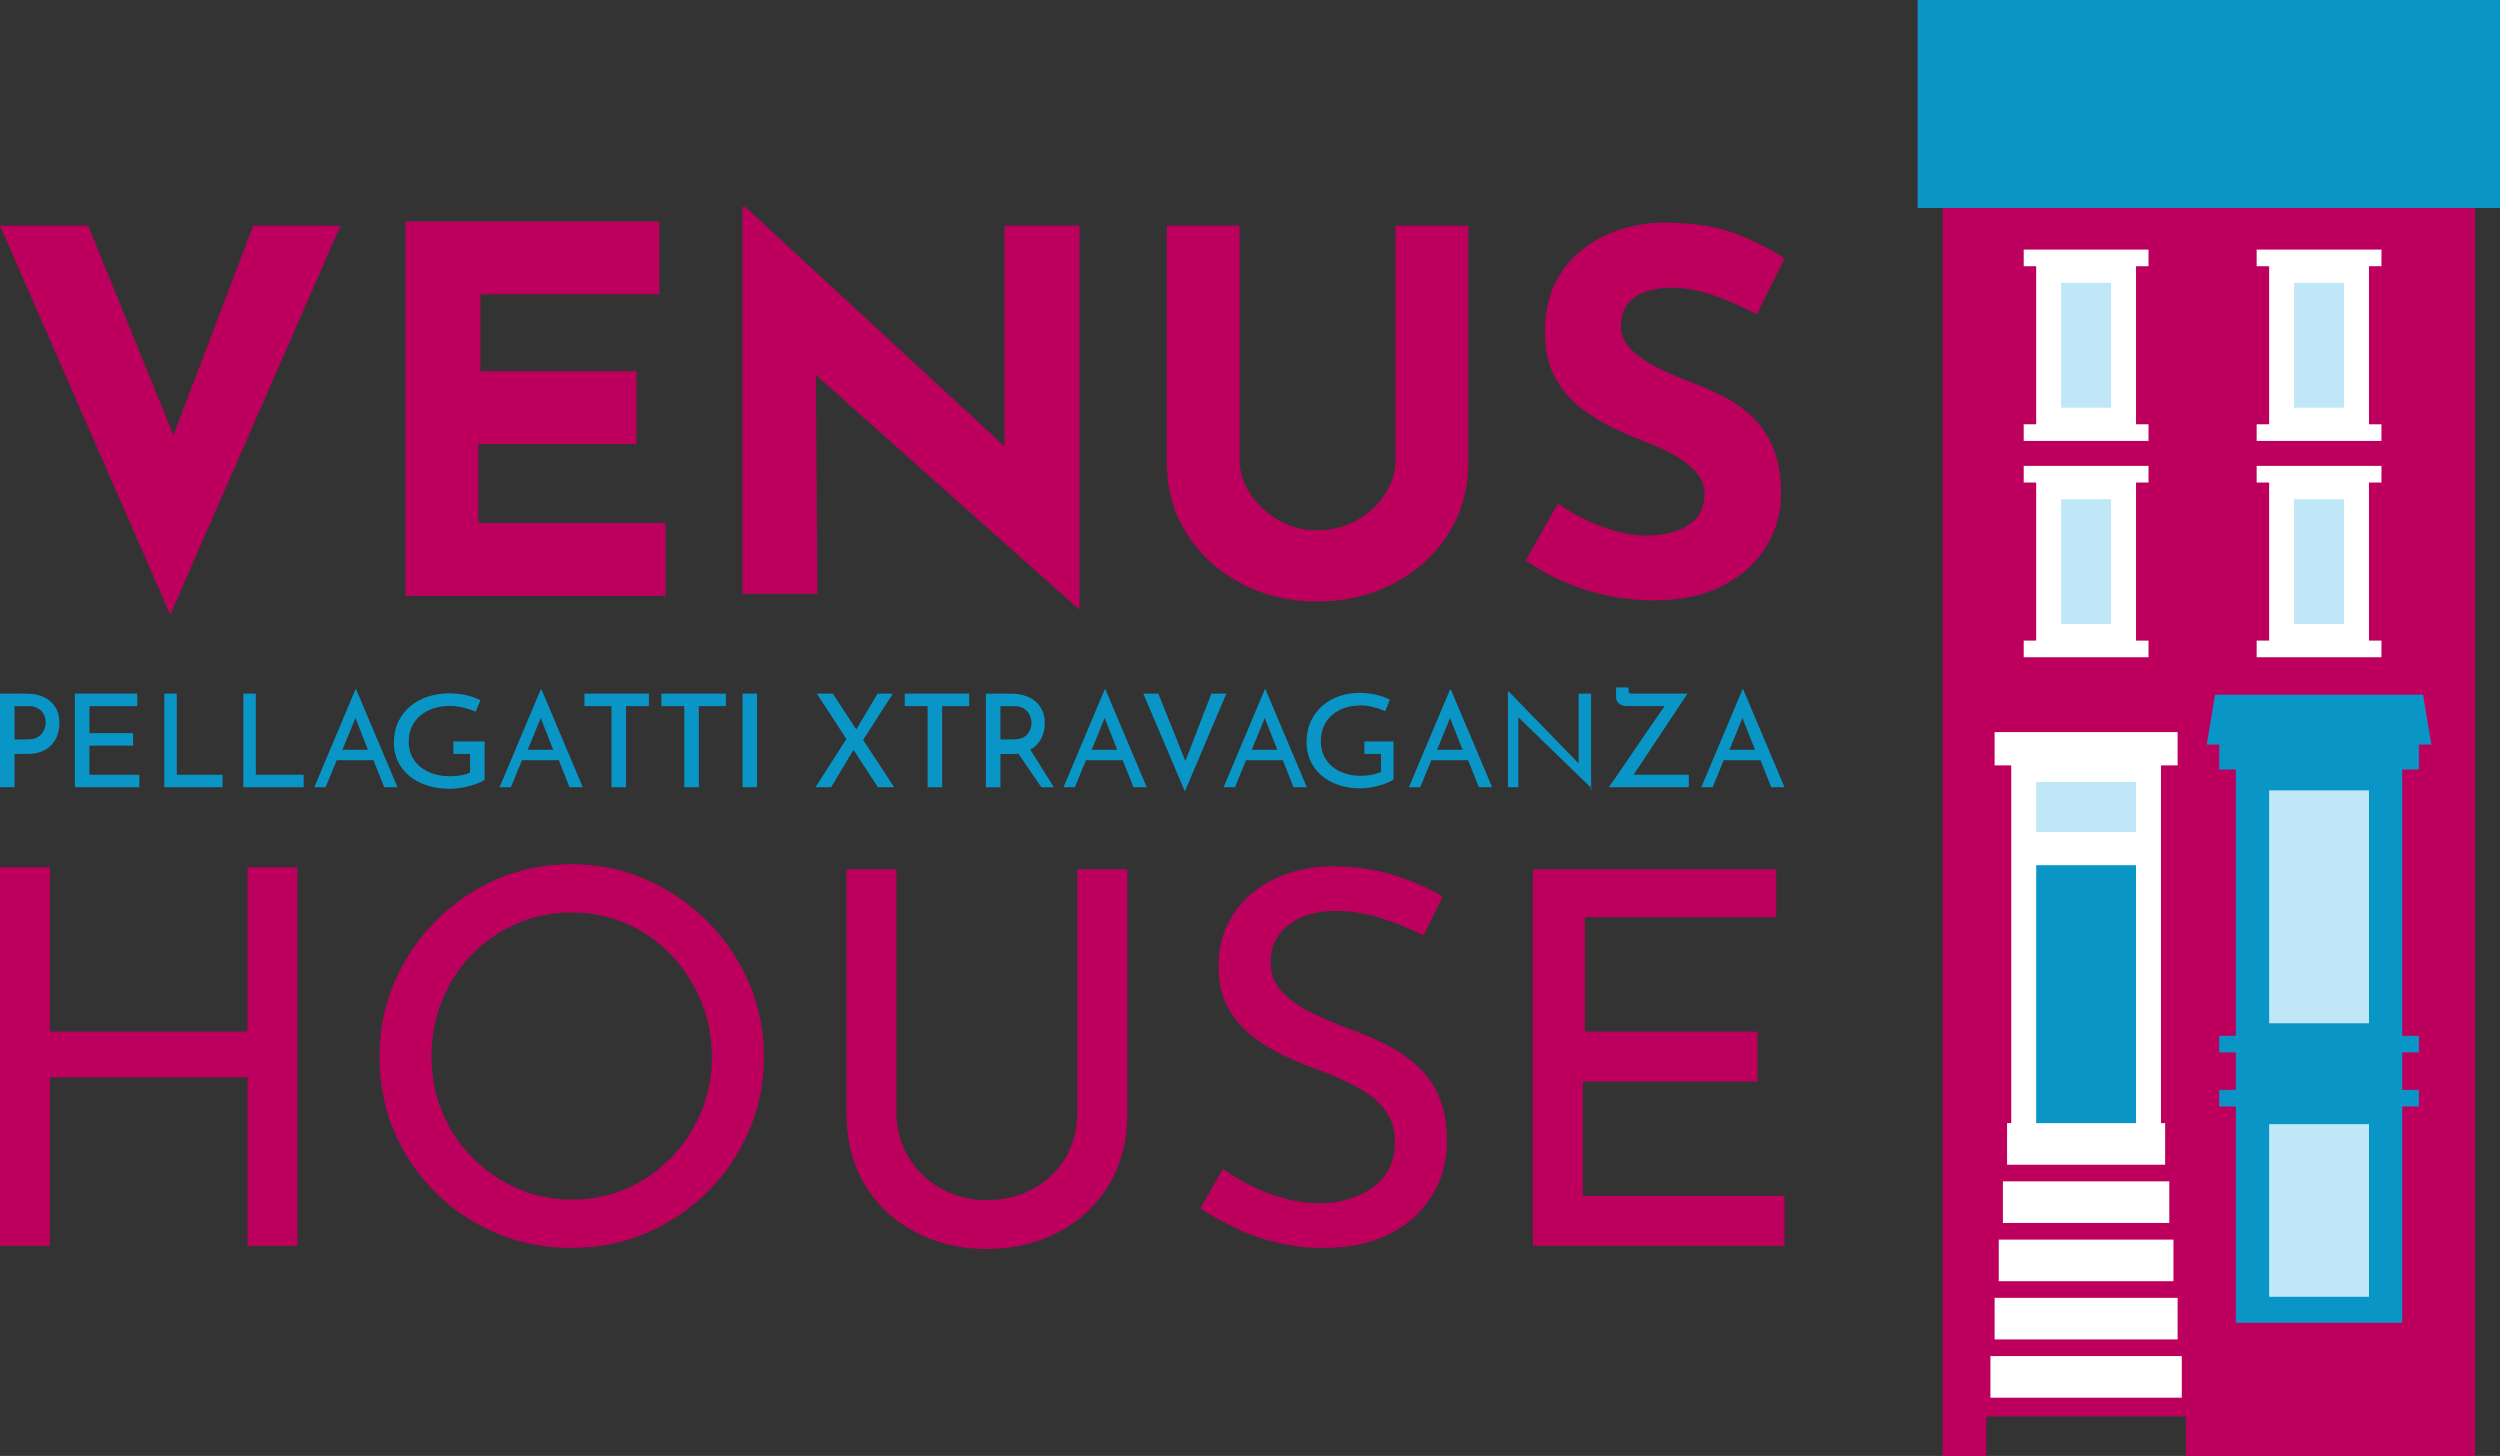 <svg xmlns="http://www.w3.org/2000/svg" id="Layer_2" viewBox="0 0 1202 700"><rect x="0" y="0" width="1202" height="700" fill="#333333" stroke="none"/><defs><style>.cls-1{fill:#0995c5;}.cls-2{fill:#fff;}.cls-3{fill:#bfe7f7;}.cls-4{fill:#bd005d;}</style></defs><g id="Layer_1-2"><polygon class="cls-4" points="121.81 108.5 83.39 209.25 42.39 108.5 0 108.5 81.85 295.5 163.71 108.5 121.81 108.5"></polygon><polygon class="cls-4" points="230 251.5 230 213.5 306 213.5 306 178.5 231 178.5 231 141.5 317 141.5 317 106.5 195 106.5 195 286.5 320 286.5 320 251.5 230 251.5"></polygon><polygon class="cls-4" points="483 108.5 483 214.64 358.31 99.5 357 99.5 357 285.5 393 285.5 392.28 180.31 519 293.17 519 294.38 519 108.5 483 108.5"></polygon><path class="cls-4" d="M671,108.5v112.69c0,5.67-1.67,11.09-4.99,16.27-3.33,5.18-7.83,9.39-13.52,12.63-5.68,3.24-12.17,4.86-19.48,4.86-6.66,0-12.79-1.62-18.39-4.86-5.6-3.24-10.1-7.44-13.52-12.63-3.41-5.18-5.11-10.6-5.11-16.27v-112.69h-35v113.41c0,13.11,3.24,24.73,9.73,34.85,6.48,10.12,15.21,18.05,26.15,23.8,10.95,5.75,23.07,8.62,36.37,8.62s25.71-2.87,36.74-8.62c11.03-5.75,19.79-13.68,26.27-23.8,6.49-10.12,9.73-21.74,9.73-34.85v-113.41h-35Z"></path><path class="cls-4" d="M842.89,200.85c-4.06-3.97-8.65-7.29-13.76-9.96-5.12-2.67-10.27-4.98-15.47-6.92-5.69-2.1-11.17-4.45-16.45-7.04-5.28-2.59-9.58-5.54-12.91-8.86-3.33-3.32-4.99-7.08-4.99-11.29,0-6.15,2.19-10.77,6.58-13.84,4.38-3.07,10.39-4.61,18.03-4.61,6.17,0,12.79,1.21,19.86,3.64,7.06,2.43,14.01,5.51,20.83,9.23l13.4-26.96c-7.15-4.69-15.23-8.74-24.24-12.14-9.01-3.4-20.75-5.1-35.2-5.1-11.05.49-20.79,2.96-29.23,7.41-8.45,4.46-14.98,10.48-19.61,18.09-4.63,7.61-6.94,16.6-6.94,26.96,0,8.58,1.58,15.83,4.75,21.74,3.17,5.91,7.31,10.85,12.43,14.81,5.11,3.97,10.6,7.33,16.44,10.08,5.85,2.76,11.53,5.18,17.05,7.29,4.71,1.78,9.05,3.89,13.03,6.31,3.98,2.43,7.14,5.1,9.5,8.01,2.35,2.91,3.53,6.16,3.53,9.71,0,5.18-1.42,9.23-4.26,12.14-2.84,2.91-6.42,4.98-10.72,6.19-4.31,1.21-8.57,1.82-12.79,1.82s-8.86-.65-13.89-1.94c-5.04-1.29-10.03-3.12-14.98-5.46-4.96-2.35-9.54-5.06-13.76-8.14l-15.59,27.44c6.33,4.37,12.91,7.98,19.73,10.81,6.82,2.84,13.76,4.94,20.83,6.31,7.06,1.37,14.01,2.07,20.83,2.07,13.31,0,24.52-2.39,33.62-7.16,9.09-4.77,16-11.05,20.71-18.82,4.71-7.77,7.06-16.19,7.06-25.26,0-8.58-1.22-15.82-3.65-21.74-2.44-5.91-5.69-10.84-9.75-14.81Z"></path><polygon class="cls-4" points="119 417 119 496 24 496 24 417 0 417 0 599 24 599 24 518 119 518 119 599 143 599 143 417 119 417"></polygon><path class="cls-4" d="M360.05,472.42c-4.84-11.15-11.55-21.01-20.13-29.59-8.59-8.57-18.47-15.27-29.64-20.1-11.17-4.83-23.01-7.24-35.52-7.24s-24.8,2.41-35.89,7.24c-11.09,4.83-20.88,11.53-29.39,20.1-8.5,8.57-15.13,18.43-19.88,29.59-4.75,11.15-7.13,22.97-7.13,35.45,0,13.15,2.38,25.26,7.13,36.33,4.75,11.07,11.38,20.8,19.88,29.21,8.5,8.4,18.3,14.94,29.39,19.6,11.09,4.66,23.05,6.99,35.89,6.99s24.59-2.37,35.76-7.11c11.17-4.74,21.01-11.32,29.51-19.72,8.5-8.4,15.17-18.18,20.01-29.33,4.83-11.15,7.25-23.05,7.25-35.7s-2.42-24.55-7.25-35.7ZM337.04,534.84c-3.5,8.32-8.3,15.6-14.38,21.84-6.09,6.24-13.17,11.15-21.26,14.73-8.09,3.58-16.88,5.37-26.39,5.37s-18.3-1.78-26.39-5.37c-8.09-3.58-15.26-8.53-21.51-14.86-6.25-6.32-11.09-13.61-14.51-21.84-3.42-8.24-5.13-17.19-5.13-26.84s1.66-18.18,5-26.59c3.33-8.4,8.04-15.77,14.13-22.1,6.08-6.32,13.26-11.32,21.51-14.98,8.25-3.66,17.13-5.49,26.64-5.49s18.13,1.79,26.39,5.37c8.25,3.58,15.42,8.57,21.51,14.98,6.08,6.41,10.88,13.78,14.38,22.09,3.5,8.33,5.25,17.31,5.25,26.96s-1.75,18.39-5.25,26.71Z"></path><path class="cls-4" d="M518,418v116.59c0,8.15-1.86,15.44-5.59,21.84-3.73,6.41-8.91,11.45-15.54,15.1-6.63,3.66-14.17,5.49-22.62,5.49-7.95,0-15.21-1.83-21.75-5.49-6.55-3.66-11.77-8.69-15.66-15.1-3.9-6.41-5.84-13.69-5.84-21.84v-116.59h-24v117.34c0,13.15,2.98,24.63,8.95,34.45,5.97,9.82,14.09,17.39,24.37,22.72,10.27,5.33,21.63,7.99,34.06,7.99s24.03-2.66,34.31-7.99c10.27-5.33,18.4-12.9,24.37-22.72,5.97-9.82,8.95-21.3,8.95-34.45v-117.34h-24Z"></path><path class="cls-4" d="M691.82,527.1c-2.59-5.82-6.09-10.73-10.51-14.73-4.42-3.99-9.38-7.36-14.88-10.11-5.5-2.75-11-5.12-16.51-7.11-6.67-2.5-12.97-5.16-18.88-7.99-5.92-2.83-10.75-6.2-14.51-10.11-3.75-3.91-5.63-8.7-5.63-14.36,0-7.49,2.88-13.48,8.63-17.97,5.75-4.49,13.46-6.74,23.14-6.74,7.01,0,14.17,1.17,21.51,3.5,7.33,2.33,14.09,5.08,20.26,8.24l9.25-18.73c-6.84-4-14.72-7.41-23.64-10.24-8.92-2.83-19.22-4.24-30.89-4.24-10.34.34-19.51,2.54-27.51,6.62-8,4.08-14.3,9.65-18.88,16.72-4.59,7.08-6.88,15.36-6.88,24.84,0,7.83,1.54,14.48,4.63,19.97,3.08,5.5,7.08,10.11,12.01,13.86,4.92,3.75,10.25,6.95,16.01,9.61,5.75,2.66,11.54,4.99,17.39,6.99,6.16,2.33,11.88,4.95,17.13,7.87,5.25,2.91,9.51,6.45,12.75,10.61,3.25,4.16,4.88,9.24,4.88,15.23,0,7.16-1.84,12.9-5.5,17.23-3.67,4.33-8.25,7.49-13.76,9.48-5.5,2-11.17,3-17.01,3-5.34,0-10.84-.75-16.51-2.25-5.67-1.5-11.09-3.54-16.26-6.12-5.17-2.58-9.75-5.28-13.76-8.11l-10.76,18.97c4.83,3.17,10.34,6.24,16.51,9.24,6.17,3,12.88,5.37,20.13,7.12s14.8,2.62,22.63,2.62c12.34,0,22.92-2.25,31.76-6.74,8.84-4.49,15.63-10.65,20.38-18.48,4.75-7.82,7.13-16.56,7.13-26.21,0-8.49-1.29-15.64-3.87-21.47Z"></path><polygon class="cls-4" points="761 575 761 520 845 520 845 496 762 496 762 441 854 441 854 418 737 418 737 599 858 599 858 575 761 575"></polygon><path class="cls-1" d="M26.61,340.02c-1.3-2.11-3.13-3.72-5.51-4.84-2.38-1.12-5.25-1.68-8.6-1.68H0v45h7v-16h6.2c2.8,0,5.18-.43,7.14-1.3,1.95-.86,3.54-2,4.75-3.42,1.21-1.41,2.09-3,2.64-4.75.55-1.75.83-3.53.83-5.35,0-3-.65-5.55-1.94-7.66ZM21.55,349.93c-.28.91-.74,1.8-1.37,2.67-.64.87-1.51,1.57-2.62,2.1-1.11.53-2.53.8-4.23.8h-6.32v-16h6.68c1.55,0,2.85.25,3.91.74,1.05.49,1.91,1.13,2.56,1.9.66.77,1.12,1.62,1.4,2.55.28.93.42,1.83.42,2.7,0,.79-.14,1.64-.42,2.55Z"></path><polygon class="cls-1" points="43 372.5 43 358.5 64 358.5 64 352.5 43 352.5 43 339.5 66 339.5 66 333.5 36 333.5 36 378.5 67 378.5 67 372.5 43 372.5"></polygon><polygon class="cls-1" points="85 372.5 85 333.5 79 333.5 79 378.5 107 378.5 107 372.5 85 372.5"></polygon><polygon class="cls-1" points="123 372.5 123 333.5 117 333.5 117 378.5 146 378.5 146 372.5 123 372.5"></polygon><path class="cls-1" d="M184.73,378.5h6.39l-19.85-47h-.38l-19.79,47h5.46l5.33-13h17.69l5.14,13ZM164.64,360.5l6.25-15.27,6.03,15.27h-12.29Z"></path><path class="cls-1" d="M218,356.5v6h8v8.92c-1.19.62-2.64,1.08-4.36,1.37-1.71.29-3.43.43-5.14.43-3,0-5.71-.39-8.14-1.18-2.43-.79-4.54-1.91-6.32-3.38-1.79-1.47-3.16-3.23-4.11-5.28-.95-2.05-1.43-4.27-1.43-6.67,0-2.65.48-5.04,1.43-7.17.95-2.13,2.32-3.95,4.11-5.46,1.79-1.51,3.9-2.67,6.36-3.48,2.45-.81,5.22-1.21,8.32-1.21,1.24,0,2.59.13,4.07.4,1.48.27,2.92.62,4.32,1.06,1.4.43,2.61.88,3.61,1.33l2.29-5.53c-1.95-.99-4.21-1.79-6.78-2.39-2.57-.6-5.38-.9-8.43-.9-3.52,0-6.89.53-10.11,1.58-3.21,1.06-6.04,2.61-8.46,4.66-2.43,2.05-4.35,4.54-5.75,7.48-1.4,2.94-2.11,6.31-2.11,10.12,0,3.1.62,6,1.86,8.69,1.24,2.69,3.04,5.03,5.39,7.02,2.36,1.99,5.2,3.54,8.54,4.66,3.33,1.12,7.07,1.68,11.21,1.68,1.48,0,3.02-.12,4.64-.37,1.62-.25,3.2-.58,4.75-.99,1.55-.41,2.96-.88,4.25-1.4,1.29-.52,2.29-1.04,3-1.58v-18.4h-15Z"></path><path class="cls-1" d="M273.82,378.5h6.39l-19.85-47h-.38l-19.79,47h5.46l5.33-13h17.69l5.14,13ZM253.73,360.5l6.25-15.27,6.03,15.27h-12.29Z"></path><polygon class="cls-1" points="281 333.5 281 339.5 294 339.5 294 378.5 301 378.5 301 339.5 312 339.5 312 333.5 281 333.5"></polygon><polygon class="cls-1" points="318 333.5 318 339.5 329 339.5 329 378.5 336 378.5 336 339.5 349 339.5 349 333.5 318 333.5"></polygon><rect class="cls-1" x="357" y="333.5" width="7" height="45"></rect><polygon class="cls-1" points="429.91 378.5 414.99 355.73 429.29 333.5 421.96 333.5 411.69 350.7 400.41 333.5 392.71 333.5 406.95 355.31 392.08 378.5 399.6 378.5 410.36 360.54 422.08 378.5 429.91 378.5"></polygon><polygon class="cls-1" points="435 333.5 435 339.5 446 339.5 446 378.5 453 378.5 453 339.5 466 339.5 466 333.5 435 333.5"></polygon><path class="cls-1" d="M506.68,378.5l-11.34-18.13c1.44-.77,2.65-1.71,3.61-2.83,1.2-1.4,2.06-2.96,2.59-4.68.53-1.72.79-3.48.79-5.28,0-2.26-.41-4.27-1.23-6.03-.82-1.76-1.96-3.24-3.42-4.43-1.45-1.19-3.16-2.09-5.12-2.7-1.96-.61-4.1-.91-6.42-.91h-12.14v45h7v-16h6.41c.8,0,1.56-.03,2.28-.09l10.98,16.09h6.01ZM481,355.5v-16h6.68c1.51,0,2.79.26,3.85.77,1.05.51,1.91,1.18,2.56,1.99.66.81,1.13,1.67,1.43,2.58.3.91.45,1.8.45,2.67s-.14,1.76-.42,2.67c-.28.91-.74,1.77-1.37,2.58-.64.81-1.52,1.47-2.65,1.98-1.13.51-2.56.77-4.26.77h-6.26Z"></path><path class="cls-1" d="M544.97,378.5h6.39l-19.85-47h-.38l-19.79,47h5.46l5.33-13h17.69l5.14,13ZM524.88,360.5l6.25-15.27,6.03,15.27h-12.29Z"></path><polygon class="cls-1" points="582.43 333.5 569.93 365.92 556.94 333.5 549.7 333.5 569.69 380.5 589.62 333.5 582.43 333.5"></polygon><path class="cls-1" d="M621.94,378.5h6.39l-19.85-47h-.38l-19.79,47h5.46l5.33-13h17.69l5.14,13ZM601.85,360.5l6.25-15.27,6.03,15.27h-12.29Z"></path><path class="cls-1" d="M656,356.5v6h8v8.7s-3.12,1.08-4.77,1.37c-1.65.29-3.3.43-4.95.43-2.88,0-5.49-.39-7.83-1.18-2.34-.79-4.36-1.91-6.08-3.38-1.72-1.47-3.03-3.23-3.95-5.28-.92-2.05-1.37-4.27-1.37-6.67,0-2.65.46-5.04,1.37-7.17.92-2.13,2.23-3.95,3.95-5.46,1.72-1.51,3.75-2.67,6.11-3.48,2.36-.81,5.02-1.21,8-1.21,1.19,0,2.5.13,3.92.4,1.42.27,2.8.62,4.16,1.06,1.35.43,2.51.88,3.47,1.33l2.2-5.53c-1.88-.99-4.05-1.79-6.52-2.39-2.47-.6-5.17-.9-8.1-.9-3.39,0-6.63.53-9.72,1.58-3.09,1.06-5.8,2.61-8.14,4.66-2.34,2.05-4.18,4.54-5.53,7.48-1.35,2.94-2.03,6.31-2.03,10.12,0,3.1.59,6,1.79,8.69,1.19,2.69,2.92,5.03,5.19,7.02,2.27,1.99,5,3.54,8.21,4.66,3.2,1.12,6.8,1.68,10.78,1.68,1.42,0,2.91-.12,4.46-.37,1.56-.25,3.08-.58,4.57-.99,1.49-.41,2.85-.88,4.09-1.4,1.24-.52,2.2-1.04,2.73-1.58v-18.18h-14Z"></path><path class="cls-1" d="M711.03,378.5h6.39l-19.85-47h-.38l-19.79,47h5.46l5.33-13h17.69l5.14,13ZM690.94,360.5l6.25-15.27,6.03,15.27h-12.29Z"></path><polygon class="cls-1" points="759 333.5 759 367.05 725.44 332.5 725 332.5 725 378.5 730 378.5 730 344.85 765.73 379.5 765 379.5 765 333.5 759 333.5"></polygon><path class="cls-1" d="M785.46,372.5l25.88-39h-26.38c-.71,0-1.22-.07-1.51-.2-.29-.13-.44-.56-.44-1.3v-1.5h-6v4.95c0,.84.26,1.57.78,2.19.52.62,1.19,1.08,2.01,1.39.82.31,1.64.46,2.46.46h18.13c-.29.4-.6.83-.96,1.33-.95,1.34-2.06,2.93-3.33,4.77-1.27,1.84-2.63,3.82-4.09,5.94-1.46,2.13-2.95,4.3-4.47,6.53-1.52,2.23-3.01,4.42-4.47,6.56-1.46,2.15-2.82,4.15-4.09,6.01-1.27,1.86-2.38,3.47-3.33,4.83-.95,1.36-1.68,2.37-2.19,3.03h38.52v-6h-26.54Z"></path><path class="cls-1" d="M851.61,378.5h6.39l-19.85-47h-.38l-19.79,47h5.46l5.33-13h17.69l5.14,13ZM831.52,360.5l6.25-15.27,6.03,15.27h-12.29Z"></path><polygon class="cls-4" points="922 0 922 100 934 100 934 700 955 700 955 681 1051 681 1051 700 1190 700 1190 100 1202 100 1202 0 922 0"></polygon><polygon class="cls-1" points="922 0 922 100 934 100 1190 100 1202 100 1202 0 922 0"></polygon><rect class="cls-2" x="963" y="568" width="80" height="20"></rect><rect class="cls-2" x="961" y="596" width="84" height="20"></rect><rect class="cls-2" x="959" y="624" width="88" height="20"></rect><rect class="cls-2" x="957" y="652" width="92" height="20"></rect><polygon class="cls-2" points="1039 368 1047 368 1047 352 959 352 959 368 967 368 967 400 967 540 965 540 965 560 1041 560 1041 540 1039 540 1039 400 1039 368"></polygon><polygon class="cls-2" points="1033 232 1033 224 973 224 973 232 979 232 979 308 973 308 973 316 1033 316 1033 308 1027 308 1027 232 1033 232"></polygon><polygon class="cls-2" points="1033 128 1033 120 973 120 973 128 979 128 979 204 973 204 973 212 1033 212 1033 204 1027 204 1027 128 1033 128"></polygon><polygon class="cls-2" points="1145 128 1145 120 1085 120 1085 128 1091 128 1091 204 1085 204 1085 212 1145 212 1145 204 1139 204 1139 128 1145 128"></polygon><polygon class="cls-2" points="1145 232 1145 224 1085 224 1085 232 1091 232 1091 308 1085 308 1085 316 1145 316 1145 308 1139 308 1139 232 1145 232"></polygon><polygon class="cls-1" points="1165 334 1065 334 1061 358 1067 358 1067 370 1075 370 1075 498 1067 498 1067 506 1075 506 1075 524 1067 524 1067 532 1075 532 1075 636 1155 636 1155 532 1163 532 1163 524 1155 524 1155 506 1163 506 1163 498 1155 498 1155 370 1163 370 1163 358 1169 358 1165 334"></polygon><rect class="cls-3" x="1091" y="380" width="48" height="112"></rect><rect class="cls-3" x="1091" y="540.5" width="48" height="83"></rect><rect class="cls-1" x="979" y="416" width="48" height="124"></rect><rect class="cls-3" x="979" y="376" width="48" height="24"></rect><rect class="cls-3" x="991" y="136" width="24" height="60"></rect><rect class="cls-3" x="1103" y="136" width="24" height="60"></rect><rect class="cls-3" x="991" y="240" width="24" height="60"></rect><rect class="cls-3" x="1103" y="240" width="24" height="60"></rect></g></svg>